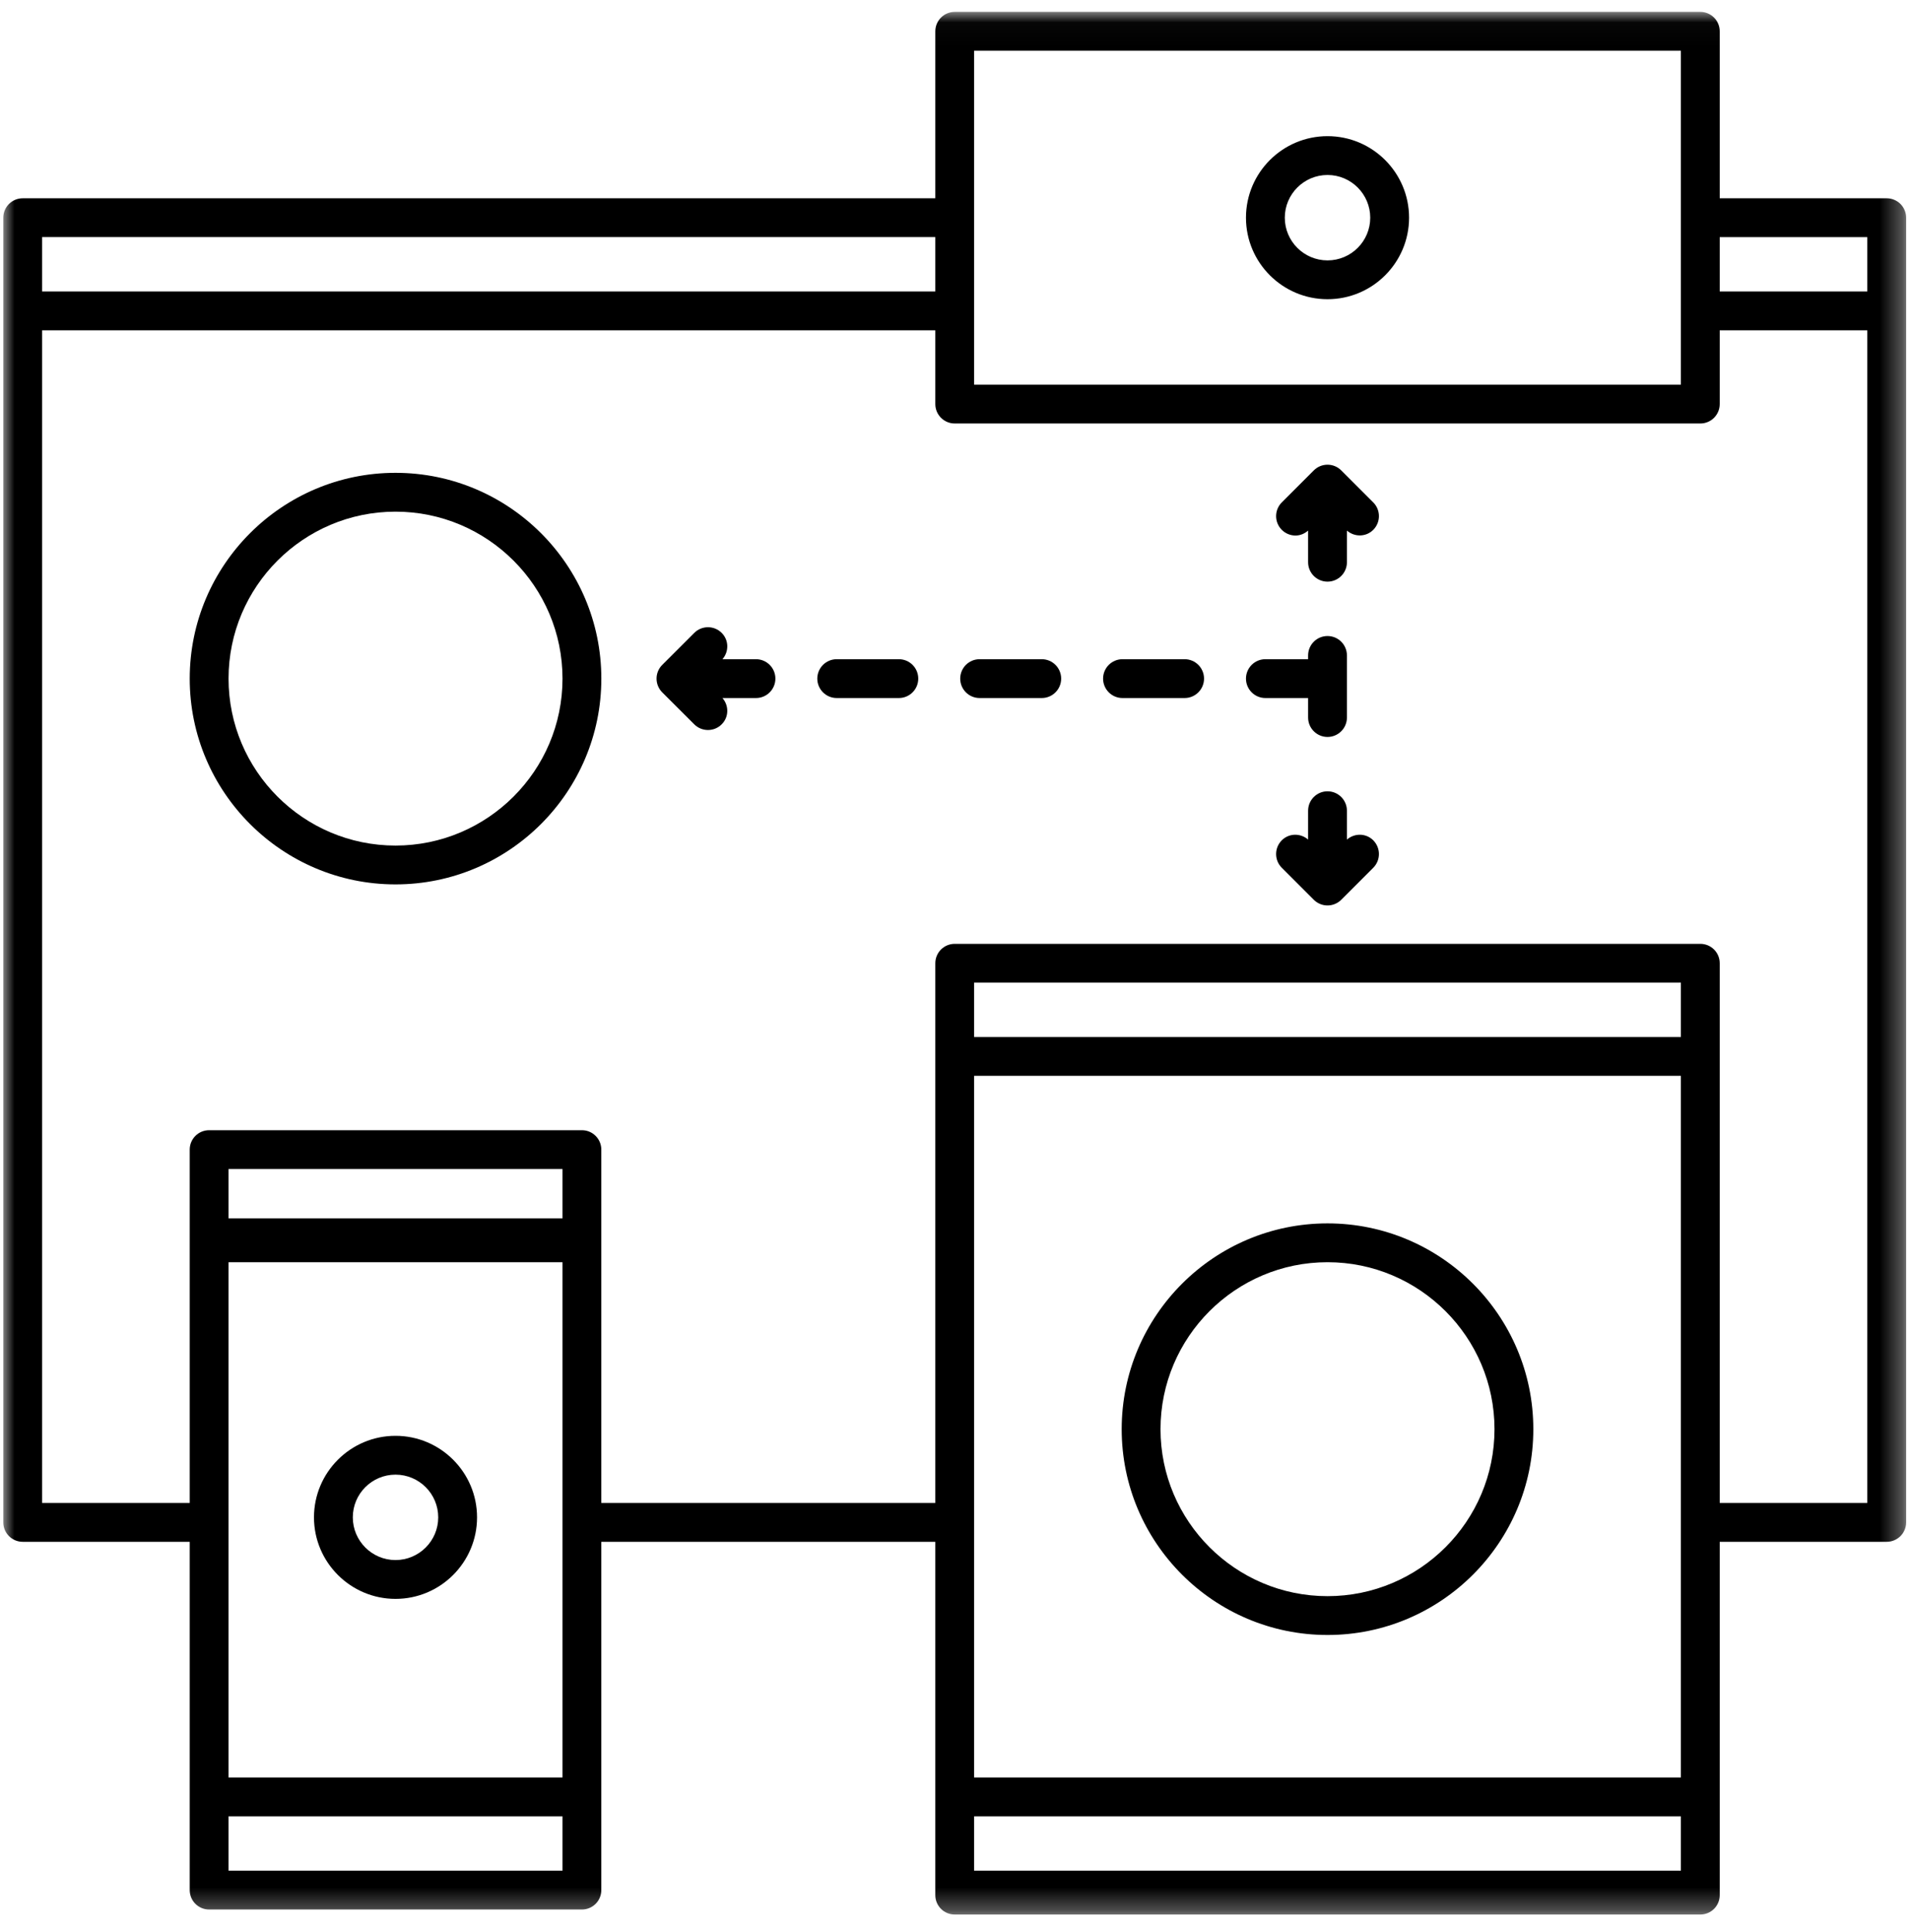 <?xml version="1.0" encoding="UTF-8"?>
<svg width="85px" height="86px" viewBox="0 0 85 86" version="1.1" xmlns="http://www.w3.org/2000/svg" xmlns:xlink="http://www.w3.org/1999/xlink">
    <!-- Generator: Sketch 55.1 (78136) - https://sketchapp.com -->
    <title>Illustration / Branding</title>
    <desc>Created with Sketch.</desc>
    <defs>
        <polygon id="path-1" points="0 1.026 84.68 1.026 84.68 85.705 0 85.705"></polygon>
    </defs>
    <g id="2-Home" stroke="none" stroke-width="1" fill="none" fill-rule="evenodd">
        <g id="Home_Desktop" transform="translate(-119, -1084)">
            <g id="Group-11" transform="translate(85, 664)">
                <g id="Illustration-/-Branding" transform="translate(30, 415)">
                    <g id="Group-26" transform="translate(4.147, 4.147)">
                        <path d="M17.454,70.285 C16.406,70.285 15.554,69.432 15.554,68.385 C15.554,67.335 16.406,66.484 17.454,66.484 C18.503,66.484 19.355,67.335 19.355,68.385 C19.355,69.432 18.503,70.285 17.454,70.285 M17.454,64.756 C15.454,64.756 13.826,66.383 13.826,68.385 C13.826,70.385 15.454,72.013 17.454,72.013 C19.456,72.013 21.083,70.385 21.083,68.385 C21.083,66.383 19.456,64.756 17.454,64.756" id="Fill-1" fill="#000000"></path>
                        <path d="M58.931,12.442 C57.883,12.442 57.03,11.59 57.03,10.542 C57.03,9.494 57.883,8.641 58.931,8.641 C59.979,8.641 60.832,9.494 60.832,10.542 C60.832,11.59 59.979,12.442 58.931,12.442 M58.931,6.913 C56.929,6.913 55.302,8.54 55.302,10.542 C55.302,12.542 56.929,14.17 58.931,14.17 C60.933,14.17 62.56,12.542 62.56,10.542 C62.56,8.54 60.933,6.913 58.931,6.913" id="Fill-3" fill="#000000"></path>
                        <path d="M17.454,38.486 C13.357,38.486 10.024,35.152 10.024,31.056 C10.024,26.958 13.357,23.625 17.454,23.625 C21.552,23.625 24.886,26.958 24.886,31.056 C24.886,35.152 21.552,38.486 17.454,38.486 M17.454,21.897 C12.405,21.897 8.296,26.005 8.296,31.056 C8.296,36.106 12.405,40.214 17.454,40.214 C22.505,40.214 26.614,36.106 26.614,31.056 C26.614,26.005 22.505,21.897 17.454,21.897" id="Fill-5" fill="#000000"></path>
                        <path d="M58.931,57.029 C63.028,57.029 66.362,60.364 66.362,64.461 C66.362,68.558 63.028,71.892 58.931,71.892 C54.834,71.892 51.499,68.558 51.499,64.461 C51.499,60.364 54.834,57.029 58.931,57.029 M58.931,73.62 C63.982,73.62 68.09,69.512 68.09,64.461 C68.09,59.41 63.982,55.301 58.931,55.301 C53.88,55.301 49.771,59.41 49.771,64.461 C49.771,69.512 53.88,73.62 58.931,73.62" id="Fill-7" fill="#000000"></path>
                        <g id="Group-11" transform="translate(0, 0.357)">
                            <mask id="mask-2" fill="white">
                                <use xlink:href="#path-1"></use>
                            </mask>
                            <g id="Clip-10"></g>
                            <path d="M76.385,67.388 L76.385,47.514 L76.385,43.366 C76.385,42.888 75.999,42.503 75.521,42.503 L42.341,42.503 C41.864,42.503 41.477,42.888 41.477,43.366 L41.477,47.514 L41.477,67.388 L26.613,67.388 L26.613,55.809 L26.613,55.584 L26.613,51.661 C26.613,51.184 26.226,50.797 25.75,50.797 L9.16,50.797 C8.682,50.797 8.296,51.184 8.296,51.661 L8.296,55.584 L8.296,55.809 L8.296,67.388 L1.728,67.388 L1.728,15.197 L41.477,15.197 L41.477,18.48 C41.477,18.957 41.864,19.344 42.341,19.344 L75.521,19.344 C75.999,19.344 76.385,18.957 76.385,18.48 L76.385,15.197 L82.953,15.197 L82.953,67.388 L76.385,67.388 Z M43.204,83.753 L74.657,83.753 L74.657,81.334 L43.204,81.334 L43.204,83.753 Z M43.204,79.606 L74.657,79.606 L74.657,48.378 L43.204,48.378 L43.204,79.606 Z M43.204,46.65 L74.657,46.65 L74.657,44.23 L43.204,44.23 L43.204,46.65 Z M10.024,83.753 L24.886,83.753 L24.886,81.334 L10.024,81.334 L10.024,83.753 Z M10.024,54.72 L24.886,54.72 L24.886,52.525 L10.024,52.525 L10.024,54.72 Z M10.024,79.606 L24.886,79.606 L24.886,56.673 L10.024,56.673 L10.024,79.606 Z M1.728,13.468 L41.477,13.468 L41.477,11.048 L1.728,11.048 L1.728,13.468 Z M43.204,2.753 L74.657,2.753 L74.657,10.184 L74.657,14.333 L74.657,17.616 L43.204,17.616 L43.204,2.753 Z M76.385,13.469 L82.953,13.469 L82.953,11.05 L76.385,11.05 L76.385,13.469 Z M83.817,9.321 L76.385,9.321 L76.385,1.889 C76.385,1.412 75.999,1.025 75.521,1.025 L42.341,1.025 C41.864,1.025 41.477,1.412 41.477,1.889 L41.477,9.321 L0.864,9.321 C0.386,9.321 0,9.708 0,10.184 L0,14.333 L0,68.252 C0,68.729 0.386,69.116 0.864,69.116 L8.296,69.116 L8.296,80.47 L8.296,84.617 C8.296,85.096 8.682,85.481 9.16,85.481 L25.75,85.481 C26.226,85.481 26.613,85.096 26.613,84.617 L26.613,80.47 L26.613,69.116 L41.477,69.116 L41.477,80.47 L41.477,84.617 L41.477,84.841 C41.477,85.32 41.864,85.705 42.341,85.705 L75.521,85.705 C75.999,85.705 76.385,85.32 76.385,84.841 L76.385,84.617 L76.385,80.47 L76.385,69.116 L83.817,69.116 C84.294,69.116 84.681,68.729 84.681,68.252 L84.681,14.333 L84.681,10.184 C84.681,9.708 84.294,9.321 83.817,9.321 L83.817,9.321 Z" id="Fill-9" fill="#000000" mask="url(#mask-2)"></path>
                        </g>
                        <path d="M59.795,38.219 L59.795,36.935 C59.795,36.458 59.408,36.071 58.931,36.071 C58.454,36.071 58.067,36.458 58.067,36.935 L58.067,38.219 C57.727,37.925 57.218,37.93 56.896,38.252 C56.559,38.59 56.559,39.137 56.896,39.474 L58.32,40.898 C58.489,41.067 58.71,41.151 58.931,41.151 C59.152,41.151 59.373,41.067 59.542,40.898 L60.966,39.474 C61.303,39.137 61.303,38.59 60.966,38.252 C60.644,37.93 60.135,37.925 59.795,38.219" id="Fill-12" fill="#000000"></path>
                        <path d="M59.542,21.789 C59.205,21.451 58.657,21.451 58.32,21.789 L56.896,23.213 C56.559,23.55 56.559,24.097 56.896,24.435 C57.065,24.603 57.286,24.688 57.507,24.688 C57.709,24.688 57.905,24.609 58.067,24.468 L58.067,25.876 C58.067,26.353 58.454,26.74 58.931,26.74 C59.408,26.74 59.795,26.353 59.795,25.876 L59.795,24.468 C60.135,24.762 60.644,24.757 60.966,24.435 C61.303,24.097 61.303,23.55 60.966,23.213 L59.542,21.789 Z" id="Fill-14" fill="#000000"></path>
                        <path d="M58.067,32.788 C58.067,33.265 58.454,33.652 58.931,33.652 C59.408,33.652 59.795,33.265 59.795,32.788 L59.795,30.024 C59.795,29.547 59.408,29.16 58.931,29.16 C58.454,29.16 58.067,29.547 58.067,30.024 L58.067,30.192 L56.166,30.192 C55.689,30.192 55.302,30.578 55.302,31.056 C55.302,31.533 55.689,31.92 56.166,31.92 L58.067,31.92 L58.067,32.788 Z" id="Fill-16" fill="#000000"></path>
                        <path d="M33.496,30.192 L32.004,30.192 C32.299,29.852 32.293,29.343 31.97,29.021 C31.634,28.684 31.086,28.684 30.749,29.021 L29.324,30.445 C28.987,30.782 28.987,31.329 29.324,31.667 L30.749,33.09 C30.918,33.259 31.139,33.343 31.36,33.343 C31.581,33.343 31.802,33.259 31.97,33.09 C32.293,32.768 32.299,32.26 32.004,31.92 L33.496,31.92 C33.973,31.92 34.36,31.533 34.36,31.056 C34.36,30.579 33.973,30.192 33.496,30.192" id="Fill-18" fill="#000000"></path>
                        <path d="M46.214,30.192 L43.449,30.192 C42.971,30.192 42.585,30.579 42.585,31.056 C42.585,31.533 42.971,31.92 43.449,31.92 L46.214,31.92 C46.691,31.92 47.078,31.533 47.078,31.056 C47.078,30.579 46.691,30.192 46.214,30.192" id="Fill-20" fill="#000000"></path>
                        <path d="M39.854,30.192 L37.089,30.192 C36.612,30.192 36.225,30.579 36.225,31.056 C36.225,31.533 36.612,31.92 37.089,31.92 L39.854,31.92 C40.332,31.92 40.718,31.533 40.718,31.056 C40.718,30.579 40.332,30.192 39.854,30.192" id="Fill-22" fill="#000000"></path>
                        <path d="M52.572,30.192 L49.807,30.192 C49.33,30.192 48.943,30.579 48.943,31.056 C48.943,31.533 49.33,31.92 49.807,31.92 L52.572,31.92 C53.049,31.92 53.436,31.533 53.436,31.056 C53.436,30.579 53.049,30.192 52.572,30.192" id="Fill-24" fill="#000000"></path>
                    </g>
                </g>
            </g>
        </g>
    </g>
</svg>